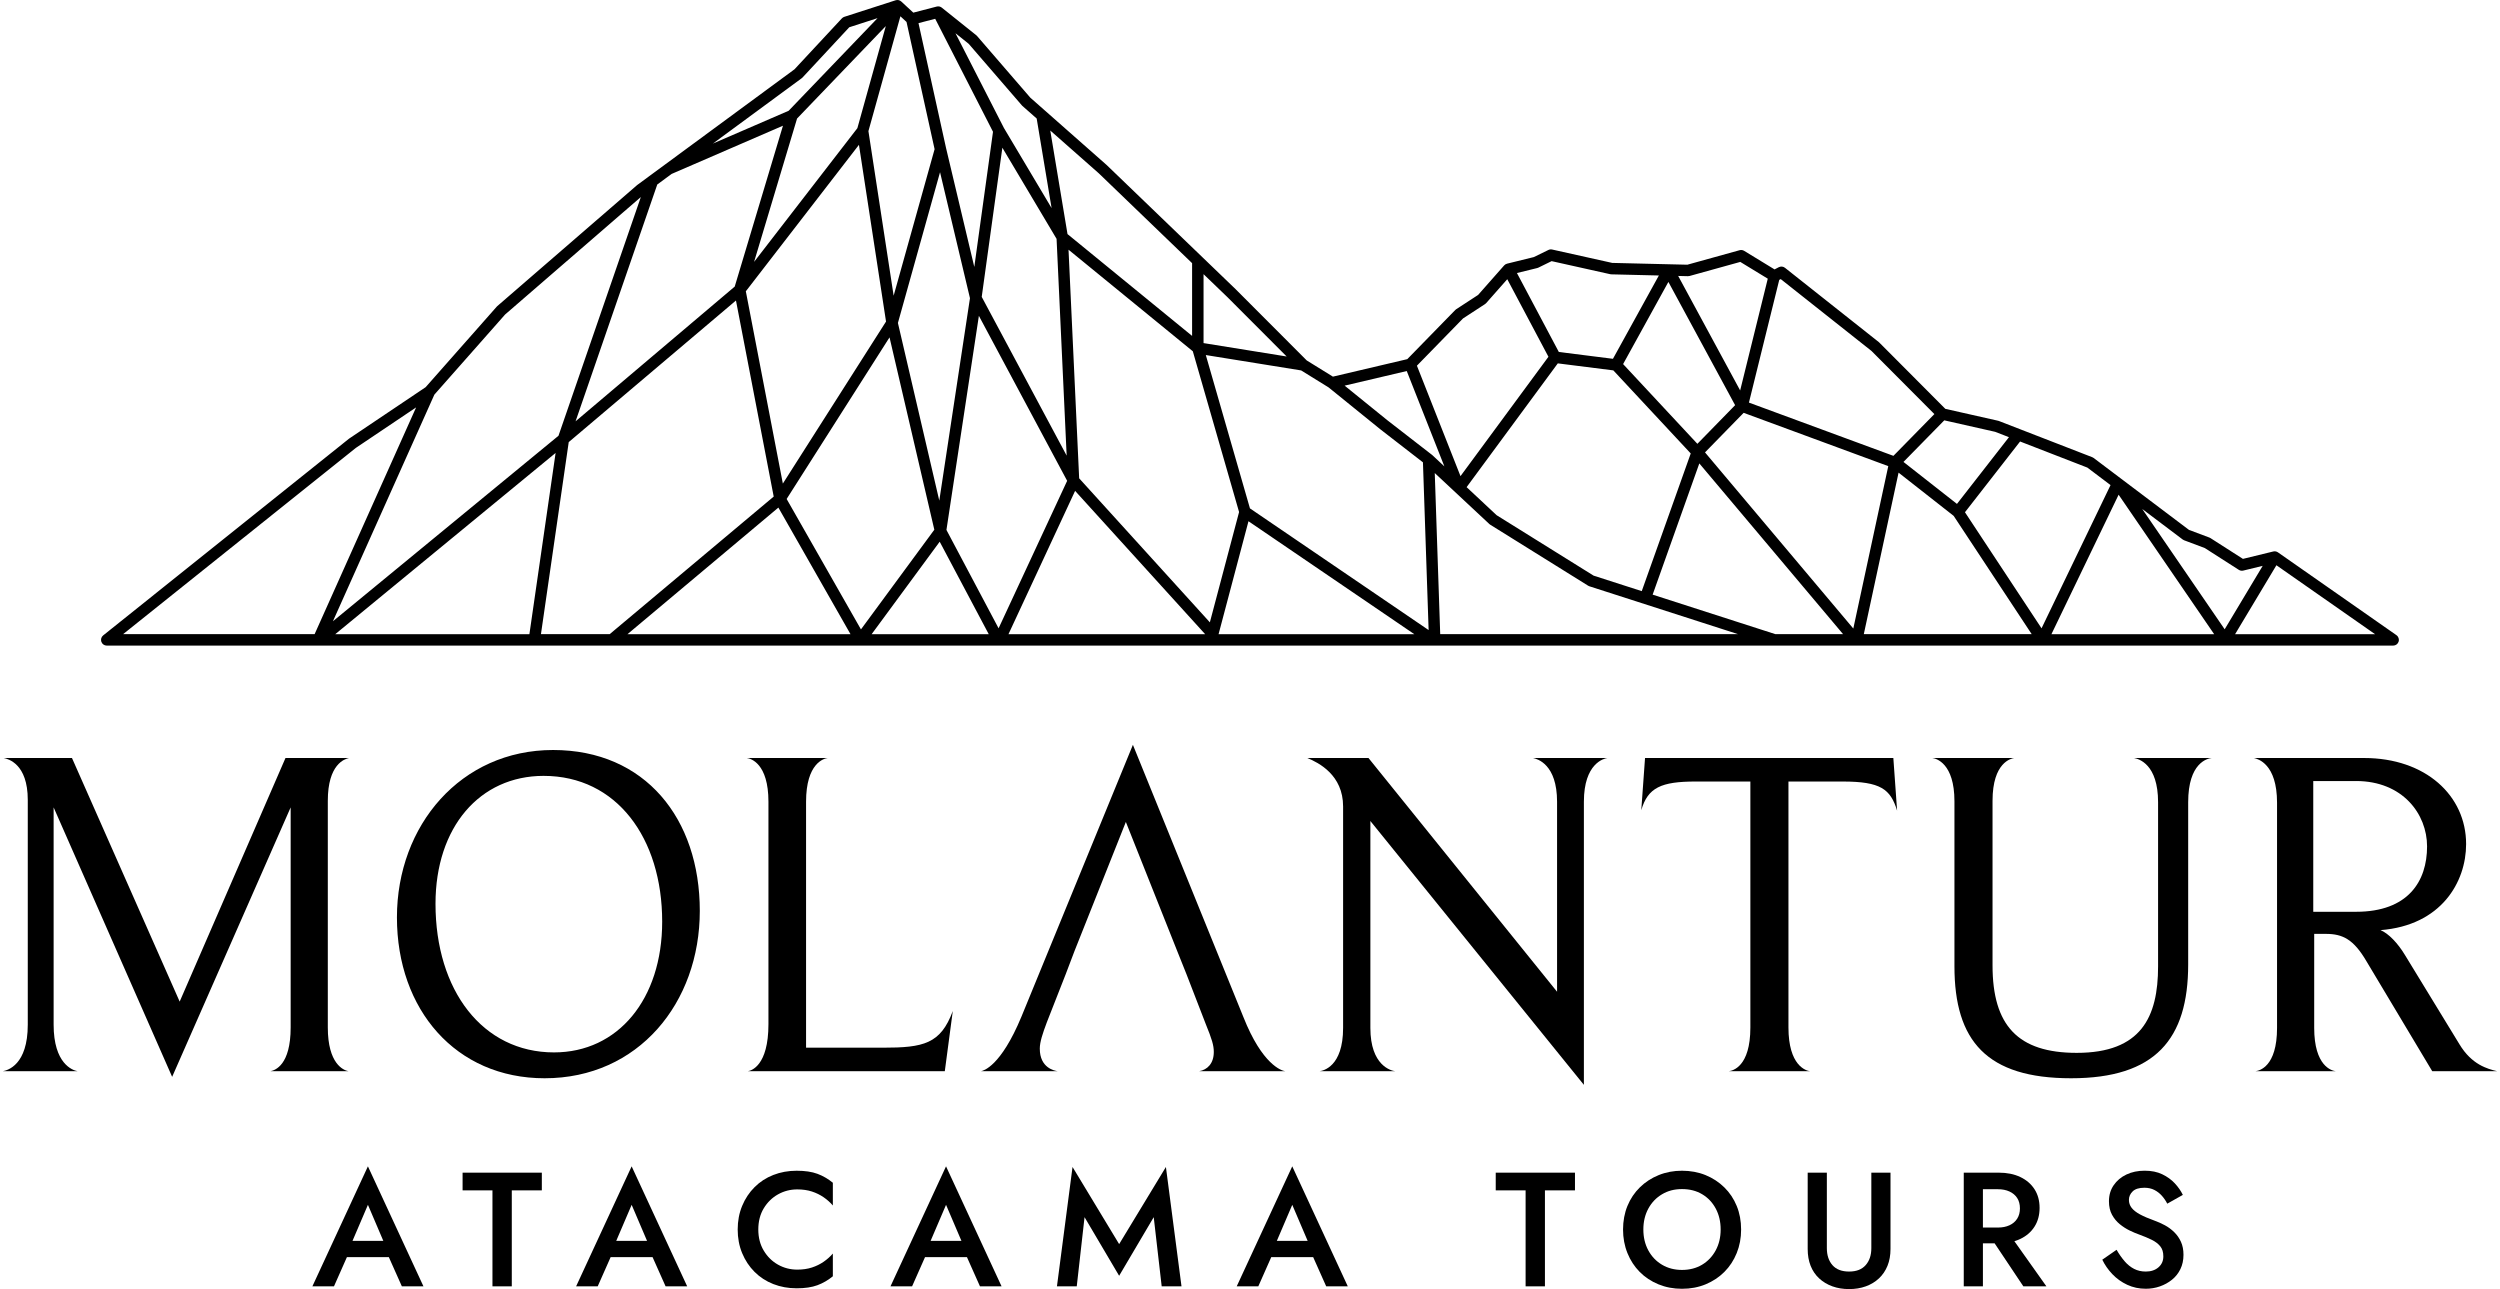 <?xml version="1.0" encoding="UTF-8"?>
<svg id="Layer_1" xmlns="http://www.w3.org/2000/svg" version="1.1" viewBox="0 0 2094.48 1080">
  <!-- Generator: Adobe Illustrator 29.5.1, SVG Export Plug-In . SVG Version: 2.1.0 Build 141)  -->
  <g>
    <path d="M293.27,1044.35l-.27,3.54-13.2,29.8h-18.09l46.53-100.54,46.53,100.54h-18.09l-12.92-28.98-.41-3.95-15.1-35.37-14.97,34.97ZM286.33,1039.59h44.22l3.13,13.61h-50.34l2.99-13.61Z"/>
    <path d="M387.55,982.45h66.39v14.83h-25.17v80.41h-16.19v-80.41h-25.03v-14.83Z"/>
    <path d="M514.22,1044.35l-.27,3.54-13.2,29.8h-18.09l46.53-100.54,46.53,100.54h-18.09l-12.92-28.98-.41-3.95-15.1-35.37-14.97,34.97ZM507.28,1039.59h44.22l3.13,13.61h-50.34l2.99-13.61Z"/>
    <path d="M639.86,1047.76c3.04,5.08,7.03,9,11.97,11.77,4.94,2.77,10.32,4.15,16.12,4.15,4.54,0,8.62-.59,12.25-1.77,3.63-1.18,6.91-2.79,9.86-4.83,2.95-2.04,5.51-4.33,7.69-6.87v19.05c-3.99,3.26-8.3,5.76-12.92,7.48-4.63,1.72-10.43,2.59-17.42,2.59s-13.49-1.18-19.52-3.54c-6.03-2.36-11.27-5.76-15.71-10.2-4.45-4.44-7.91-9.68-10.41-15.71-2.5-6.03-3.74-12.63-3.74-19.8s1.24-13.76,3.74-19.8c2.49-6.03,5.96-11.27,10.41-15.71,4.44-4.44,9.68-7.85,15.71-10.2,6.03-2.36,12.54-3.54,19.52-3.54s12.79.86,17.42,2.58c4.63,1.72,8.93,4.22,12.92,7.48v19.05c-2.18-2.54-4.74-4.83-7.69-6.87-2.95-2.04-6.24-3.65-9.86-4.83-3.63-1.18-7.71-1.77-12.25-1.77-5.81,0-11.18,1.38-16.12,4.15-4.94,2.77-8.93,6.67-11.97,11.7-3.04,5.03-4.56,10.95-4.56,17.75s1.52,12.61,4.56,17.69Z"/>
    <path d="M777.61,1044.35l-.27,3.54-13.2,29.8h-18.09l46.53-100.54,46.53,100.54h-18.09l-12.92-28.98-.41-3.95-15.1-35.37-14.97,34.97ZM770.67,1039.59h44.22l3.13,13.61h-50.34l2.99-13.61Z"/>
    <path d="M902.1,1077.69h-16.6l13.06-100,39.05,64.62,39.18-64.62,13.06,100h-16.6l-6.67-57.96-28.98,49.12-28.98-49.12-6.53,57.96Z"/>
    <path d="M1067.67,1044.35l-.27,3.54-13.2,29.8h-18.09l46.53-100.54,46.53,100.54h-18.09l-12.92-28.98-.41-3.95-15.1-35.37-14.97,34.97ZM1060.74,1039.59h44.22l3.13,13.61h-50.34l2.99-13.61Z"/>
    <path d="M1253.11,982.45h66.39v14.83h-25.17v80.41h-16.19v-80.41h-25.03v-14.83Z"/>
    <path d="M1363.45,1010.34c2.45-5.99,5.92-11.18,10.41-15.58,4.49-4.4,9.75-7.82,15.78-10.27,6.03-2.45,12.54-3.67,19.52-3.67s13.74,1.22,19.73,3.67c5.99,2.45,11.22,5.87,15.71,10.27,4.49,4.4,7.96,9.59,10.41,15.58,2.45,5.99,3.68,12.56,3.68,19.73s-1.23,13.65-3.68,19.73c-2.45,6.08-5.9,11.34-10.34,15.78-4.45,4.45-9.68,7.91-15.71,10.41-6.03,2.49-12.63,3.74-19.8,3.74s-13.65-1.25-19.73-3.74c-6.08-2.49-11.32-5.96-15.72-10.41-4.4-4.44-7.82-9.7-10.27-15.78-2.45-6.08-3.67-12.65-3.67-19.73s1.23-13.74,3.67-19.73ZM1380.94,1047.55c2.77,5.12,6.6,9.14,11.5,12.04,4.9,2.9,10.48,4.35,16.73,4.35s11.95-1.45,16.8-4.35c4.85-2.9,8.66-6.92,11.43-12.04,2.77-5.12,4.15-10.95,4.15-17.48s-1.36-12.36-4.08-17.48c-2.72-5.12-6.51-9.14-11.36-12.04-4.85-2.9-10.5-4.35-16.94-4.35s-11.84,1.45-16.73,4.35c-4.9,2.9-8.73,6.92-11.5,12.04-2.77,5.12-4.15,10.95-4.15,17.48s1.38,12.36,4.15,17.48Z"/>
    <path d="M1530.52,982.45v63.26c0,5.9,1.57,10.64,4.69,14.22,3.13,3.58,7.78,5.37,13.94,5.37s10.7-1.79,13.88-5.37c3.17-3.58,4.76-8.32,4.76-14.22v-63.26h16.06v63.94c0,5.26-.84,9.96-2.52,14.08-1.68,4.13-4.06,7.64-7.14,10.54-3.09,2.9-6.76,5.12-11.02,6.67s-8.93,2.31-14.01,2.31-9.75-.77-14.01-2.31c-4.26-1.54-7.96-3.76-11.09-6.67-3.13-2.9-5.51-6.42-7.14-10.54-1.63-4.13-2.45-8.82-2.45-14.08v-63.94h16.05Z"/>
    <path d="M1661.27,982.45v95.24h-16.05v-95.24h16.05ZM1654.74,982.45h19.86c6.89,0,12.9,1.22,18.03,3.67,5.12,2.45,9.09,5.87,11.9,10.27,2.81,4.4,4.22,9.59,4.22,15.58s-1.41,11.2-4.22,15.65c-2.81,4.45-6.78,7.89-11.9,10.34-5.12,2.45-11.14,3.67-18.03,3.67h-19.86v-13.2h19.18c3.63,0,6.82-.63,9.59-1.9,2.77-1.27,4.92-3.11,6.46-5.51,1.54-2.4,2.31-5.28,2.31-8.64s-.77-6.35-2.31-8.71c-1.54-2.36-3.7-4.17-6.46-5.44-2.77-1.27-5.97-1.9-9.59-1.9h-19.18v-13.88ZM1682.22,1032.24l32.24,45.44h-19.32l-30.34-45.44h17.41Z"/>
    <path d="M1779.97,1056.67c2.4,2.77,5.06,4.9,7.96,6.39,2.9,1.5,6.17,2.24,9.8,2.24,4.35,0,7.89-1.18,10.61-3.54,2.72-2.36,4.08-5.4,4.08-9.12s-.86-6.37-2.58-8.5c-1.72-2.13-4.11-3.95-7.14-5.44-3.04-1.5-6.56-2.97-10.54-4.42-2.36-.82-4.99-1.93-7.89-3.33-2.9-1.41-5.67-3.17-8.3-5.31-2.63-2.13-4.81-4.76-6.53-7.89-1.72-3.13-2.58-6.92-2.58-11.36,0-5.08,1.31-9.55,3.95-13.4,2.63-3.85,6.19-6.85,10.68-8.98,4.49-2.13,9.59-3.2,15.31-3.2s10.52,1,14.7,2.99c4.17,2,7.69,4.54,10.54,7.62,2.86,3.08,5.1,6.31,6.73,9.66l-13.06,7.35c-1.18-2.36-2.67-4.56-4.49-6.6-1.81-2.04-3.92-3.67-6.33-4.9-2.41-1.23-5.19-1.84-8.37-1.84-4.44,0-7.71,1.02-9.8,3.06-2.09,2.04-3.13,4.42-3.13,7.14,0,2.45.75,4.65,2.25,6.6,1.5,1.95,3.83,3.79,7,5.51,3.18,1.72,7.3,3.49,12.38,5.31,2.81,1,5.64,2.27,8.5,3.81,2.86,1.54,5.47,3.47,7.83,5.78,2.36,2.31,4.24,5.01,5.64,8.1,1.41,3.08,2.11,6.71,2.11,10.88,0,4.45-.86,8.44-2.58,11.97-1.72,3.54-4.08,6.51-7.07,8.91-2.99,2.4-6.37,4.26-10.14,5.58-3.76,1.31-7.69,1.97-11.77,1.97-5.63,0-10.82-1.11-15.58-3.33-4.76-2.22-8.91-5.19-12.45-8.91-3.54-3.72-6.35-7.75-8.43-12.11l11.97-8.3c2.09,3.63,4.33,6.83,6.74,9.59Z"/>
  </g>
  <g>
    <path d="M291.98,897.45h-65.41c3.94-.79,16.94-5.12,16.94-36.64v-184.39l-99.29,225.76-99.29-225.76v182.03c0,32.7,15.76,38.22,20.1,39H2.39c3.94-.79,20.88-5.12,20.88-39v-188.33c0-30.34-16.55-34.28-20.1-35.07h57.13l90.23,204.09,88.65-204.09h53.19c-3.55.79-17.73,5.12-17.73,35.85v189.91c0,30.34,13,35.85,17.34,36.64Z"/>
    <path d="M456.27,903.36c-74.47,0-123.72-57.53-123.72-134.75s53.59-140.26,130.81-140.26,122.93,57.52,122.93,134.75-51.61,140.26-130.02,140.26ZM455.48,650.02c-53.58,0-90.62,42.95-90.62,107.17,0,72.5,39.4,124.51,99.29,124.51,53.58,0,90.62-44.53,90.62-109.53,0-70.13-38.22-122.14-99.29-122.14Z"/>
    <path d="M791.55,897.45h-165.08c2.76-.39,17.33-4.33,17.33-39.4v-186.36c0-32.3-14.97-36.25-18.12-36.64h67.77c-3.15.39-18.13,4.33-18.13,36.64v206.06h64.23c34.28,0,48.46-3.15,58.7-30.73l-6.7,50.43Z"/>
    <path d="M1004.69,897.45h72.11c-3.16-.39-19.31-5.52-35.07-45.31l-92.59-228.13-93.38,227.73c-17.33,41.76-31.91,45.31-33.88,45.7h64.23c-2.76-.39-14.98-2.76-14.98-18.91,0-5.52,2.36-12.61,5.91-22.06l15.76-40.19,7.49-19.7,42.94-107.95,42.95,107.95,7.88,19.7,16.15,41.76c5.13,12.61,6.7,17.73,6.7,23.25,0,9.85-5.52,14.97-12.21,16.15Z"/>
    <path d="M1284.42,635.05h62.25c-2.76.39-19.7,4.33-19.7,36.64v237.19l-178.88-221.04v173.36c0,31.52,17.33,35.86,20.88,36.25h-63.43c2.76-.39,19.7-3.55,19.7-36.25v-185.57c0-26.4-20.49-36.64-29.95-40.58h51.22l157.99,195.82v-159.18c0-31.52-16.55-35.85-20.1-36.64Z"/>
    <path d="M1543.66,654.75h-45.31v206.06c0,31.91,14.58,36.25,18.13,36.64h-68.16c3.15-.39,18.12-3.55,18.12-36.64v-206.06h-45.7c-29.15,0-40.19,5.12-45.7,24.03l3.15-43.73h208.03l3.15,44.12c-5.52-18.12-13.79-24.42-45.7-24.42Z"/>
    <path d="M1787.93,635.05h65.01c-3.55.39-19.7,3.94-19.7,37.03v135.93c0,62.65-27.58,95.35-98.11,95.35s-97.71-31.13-97.71-93.77v-138.29c0-31.91-15.37-35.86-18.52-36.25h68.56c-2.36.39-18.13,3.54-18.13,35.85v137.9c0,50.43,21.28,73.28,70.53,73.28,53.98,0,68.16-29.94,68.16-72.5v-137.5c0-31.91-16.16-36.25-20.1-37.03Z"/>
    <path d="M2037.71,897.45l-55.16-92.2c-10.64-18.12-19.7-22.85-33.88-22.85h-9.85v78.8c0,31.91,14.57,35.86,18.12,36.25h-67.37c3.15-.39,18.12-3.55,18.12-36.25v-188.73c0-32.7-16.15-36.64-19.3-37.42h92.2c51.61,0,85.5,31.52,85.5,72.1,0,31.91-20.88,68.16-71.71,72.1,6.7,2.76,14.58,11.03,20.49,20.88l45.71,74.86c10.24,16.94,23.24,20.49,31.52,22.45h-54.38ZM1973.89,654.35h-35.86v109.53h35.86c43.73,0,59.49-25.61,59.49-54.77,0-27.18-20.49-54.77-59.49-54.77Z"/>
  </g>
  <path d="M2007.76,532.16l-99.33-69.41c-1.13-.79-2.55-1.05-3.88-.73l-25.43,6.2-27.18-17.4c-.28-.18-.58-.33-.9-.45l-17.14-6.44-79.87-60.25c-.35-.27-.74-.48-1.15-.64l-78.2-30.33c-.22-.09-.45-.16-.68-.21l-44.23-9.98-55.35-55.57c-.13-.13-.27-.26-.42-.38l-78.57-62.21c-1.48-1.17-3.51-1.37-5.19-.49l-3.53,1.84-25.49-15.56c-1.13-.69-2.5-.88-3.78-.53l-43.79,12.15-62.94-1.51-50.32-11.21c-1.07-.24-2.17-.11-3.15.37l-12.14,5.94-22.48,5.53c-.95.23-1.8.75-2.45,1.48l-21.81,24.71-18.36,11.98c-.29.19-.57.41-.81.67l-40.17,41.16-62.31,14.65-21.93-13.57-59.71-59.82-108.01-103.99-63.87-56.34-44.64-51.68c-.19-.22-.4-.43-.63-.61l-28.91-23.14c-1.18-.95-2.73-1.27-4.2-.9l-19.65,5.1-10.08-9.32c-1.27-1.18-3.08-1.58-4.73-1.04l-43,13.87c-.78.25-1.48.7-2.04,1.3l-39.7,42.67-131.64,96.84c-.1.08-.2.15-.3.24l-117.01,101.27c-.16.14-.32.29-.46.45l-59.6,67.51-64.05,43.04c-.11.07-.22.15-.32.24l-205.79,164.68c-1.59,1.27-2.2,3.41-1.53,5.33.67,1.92,2.49,3.21,4.52,3.21h1915.55c2.09,0,3.95-1.36,4.57-3.35.63-2-.11-4.17-1.83-5.37ZM1829.88,452.66l17.31,6.51,28.48,18.24c1.1.71,2.45.93,3.72.62l16.28-3.97-31.86,53.16-69.05-100.79,33.91,25.58c.37.28.77.5,1.2.66ZM550.66,154.56l12.03-8.85,93.27-40.39-40.41,134.77-133.35,112.9,68.46-198.43ZM667.78,99.3l74.34-77.45-23.81,85.51-86.54,112.04,36.01-120.11ZM831.93,110.4l-15.67,113.24-23.65-99.55h0l-23.1-104.71,14-3.63,48.42,94.65ZM999.33,294.29l38.76,134.68-24.48,92.42-109.5-120.66-8.91-191.54,104.12,85.09ZM655.87,405.15l-31.02-161.11,94.77-122.7,22.69,148.05-86.44,135.75ZM745.24,282.64l37.53,161.14-61.47,83.53-62.26-109.28,86.2-135.39ZM752.27,270.55l35.29-126.28,25.07,105.54-25.7,169.61-34.67-148.87ZM820.09,264.59l73.96,138.24-57.44,123.56-43.69-82.4,27.18-179.4ZM885.19,200.1l8.45,181.62-71.16-133,17.29-124.96,45.42,76.34ZM783,124.98l-34.31,122.75-21.13-137.89,26.79-96.2,5.13,4.75,23.52,106.59ZM476.47,370.4l140.11-118.63,31.62,164.25-137.41,115.27h-57.59l23.27-160.89ZM443.52,531.3h-162.64l184.6-151.82-21.95,151.82ZM652.12,425.25l60.42,106.05h-186.83l126.41-106.05ZM787.27,453.83l41.08,77.47h-98.09l57.01-77.47ZM900.71,411.25l108.95,120.05h-164.76l55.81-120.05ZM1045.97,436.69l138.91,94.61h-163.97l25.06-94.61ZM1210.05,390.71l-9.93-9.28c-.11-.1-.22-.2-.33-.29l-37.46-29.04-35.82-29.01,52.05-12.24,31.5,79.84ZM1305.11,304.43l46.52,5.87,64.85,69.61-41.04,115.34-40.34-12.99-81.22-50.61-25.17-23.52,76.41-103.71ZM1460.82,345.86l121.16,44.66-29.29,136.06-124.25-147.57,32.38-33.15ZM1422.05,371.83l-62.23-66.8,37.94-68.84,55.9,103.27-31.61,32.37ZM1247.67,438.97c.22.21.47.4.74.56l82.12,51.17c.33.21.69.37,1.07.49l124.52,40.09h-249.52l-4.57-134.97,45.65,42.64ZM1384.57,498.19l39.11-109.94,120.44,143.04h-56.72l-102.83-33.11ZM1590.61,395.97l46.16,36.23,65.37,99.09h-140.66l29.13-135.33ZM1855,531.3h-136.32l56.28-116.83,80.04,116.83ZM1768.2,406.39l-57.81,120.01-64.16-97.25,46.18-59.27,56.36,21.86,19.42,14.65ZM1683.09,366.25l-43.57,55.92-44.81-35.17,34.19-34.84,42.63,9.62,11.55,4.48ZM1567.82,293.92l52.79,53-34.32,34.98-121.05-44.62,25.4-102.8,1.26-.65,75.92,60.11ZM1414.13,231.38c.46.01.94-.05,1.4-.17l42.47-11.78,23.03,14.05-23.14,93.64-51.92-95.93,8.17.2ZM1287.89,224.56c.33-.08.65-.2.96-.35l11.09-5.43,49.14,10.95c.3.07.62.11.93.11l39.78.96-38.47,69.8-45.34-5.72-35.1-66.13,17.01-4.19ZM1225.69,266.81l18.46-12.05c.36-.24.69-.52.97-.84l17.66-20,34.49,64.98-73.68,100-36.51-92.53,38.61-39.56ZM1113.11,324.59l43.26,35.03,35.76,27.72,4.76,140.53-149.69-101.95-36.98-128.46,79.87,12.88,23.03,14.25ZM1077.95,298.67l-69.63-11.23v-57.75l20.05,19.3,49.59,49.68ZM998.73,220.46v60.96l-104.38-85.3-14.45-86.78,40.68,35.88,78.15,75.25ZM856.16,88.34c.14.16.29.32.46.46l11.9,10.49,12.49,75.03-39.92-67.08-40.62-79.41,11.13,8.91,44.56,51.59ZM671.68,65.53c.24-.18.47-.38.67-.6l39.15-42.09,23.71-7.65-74.49,77.61-63.5,27.5,74.45-54.77ZM423.21,263.46l113.69-98.4-69,200.01-188.98,155.42,84.98-189.85,59.31-67.19ZM298.1,375.27l50.52-33.95-85.04,189.97H103.13l194.97-156.02ZM1872.55,531.3l34.61-57.74,82.63,57.74h-117.24Z"/>
</svg>